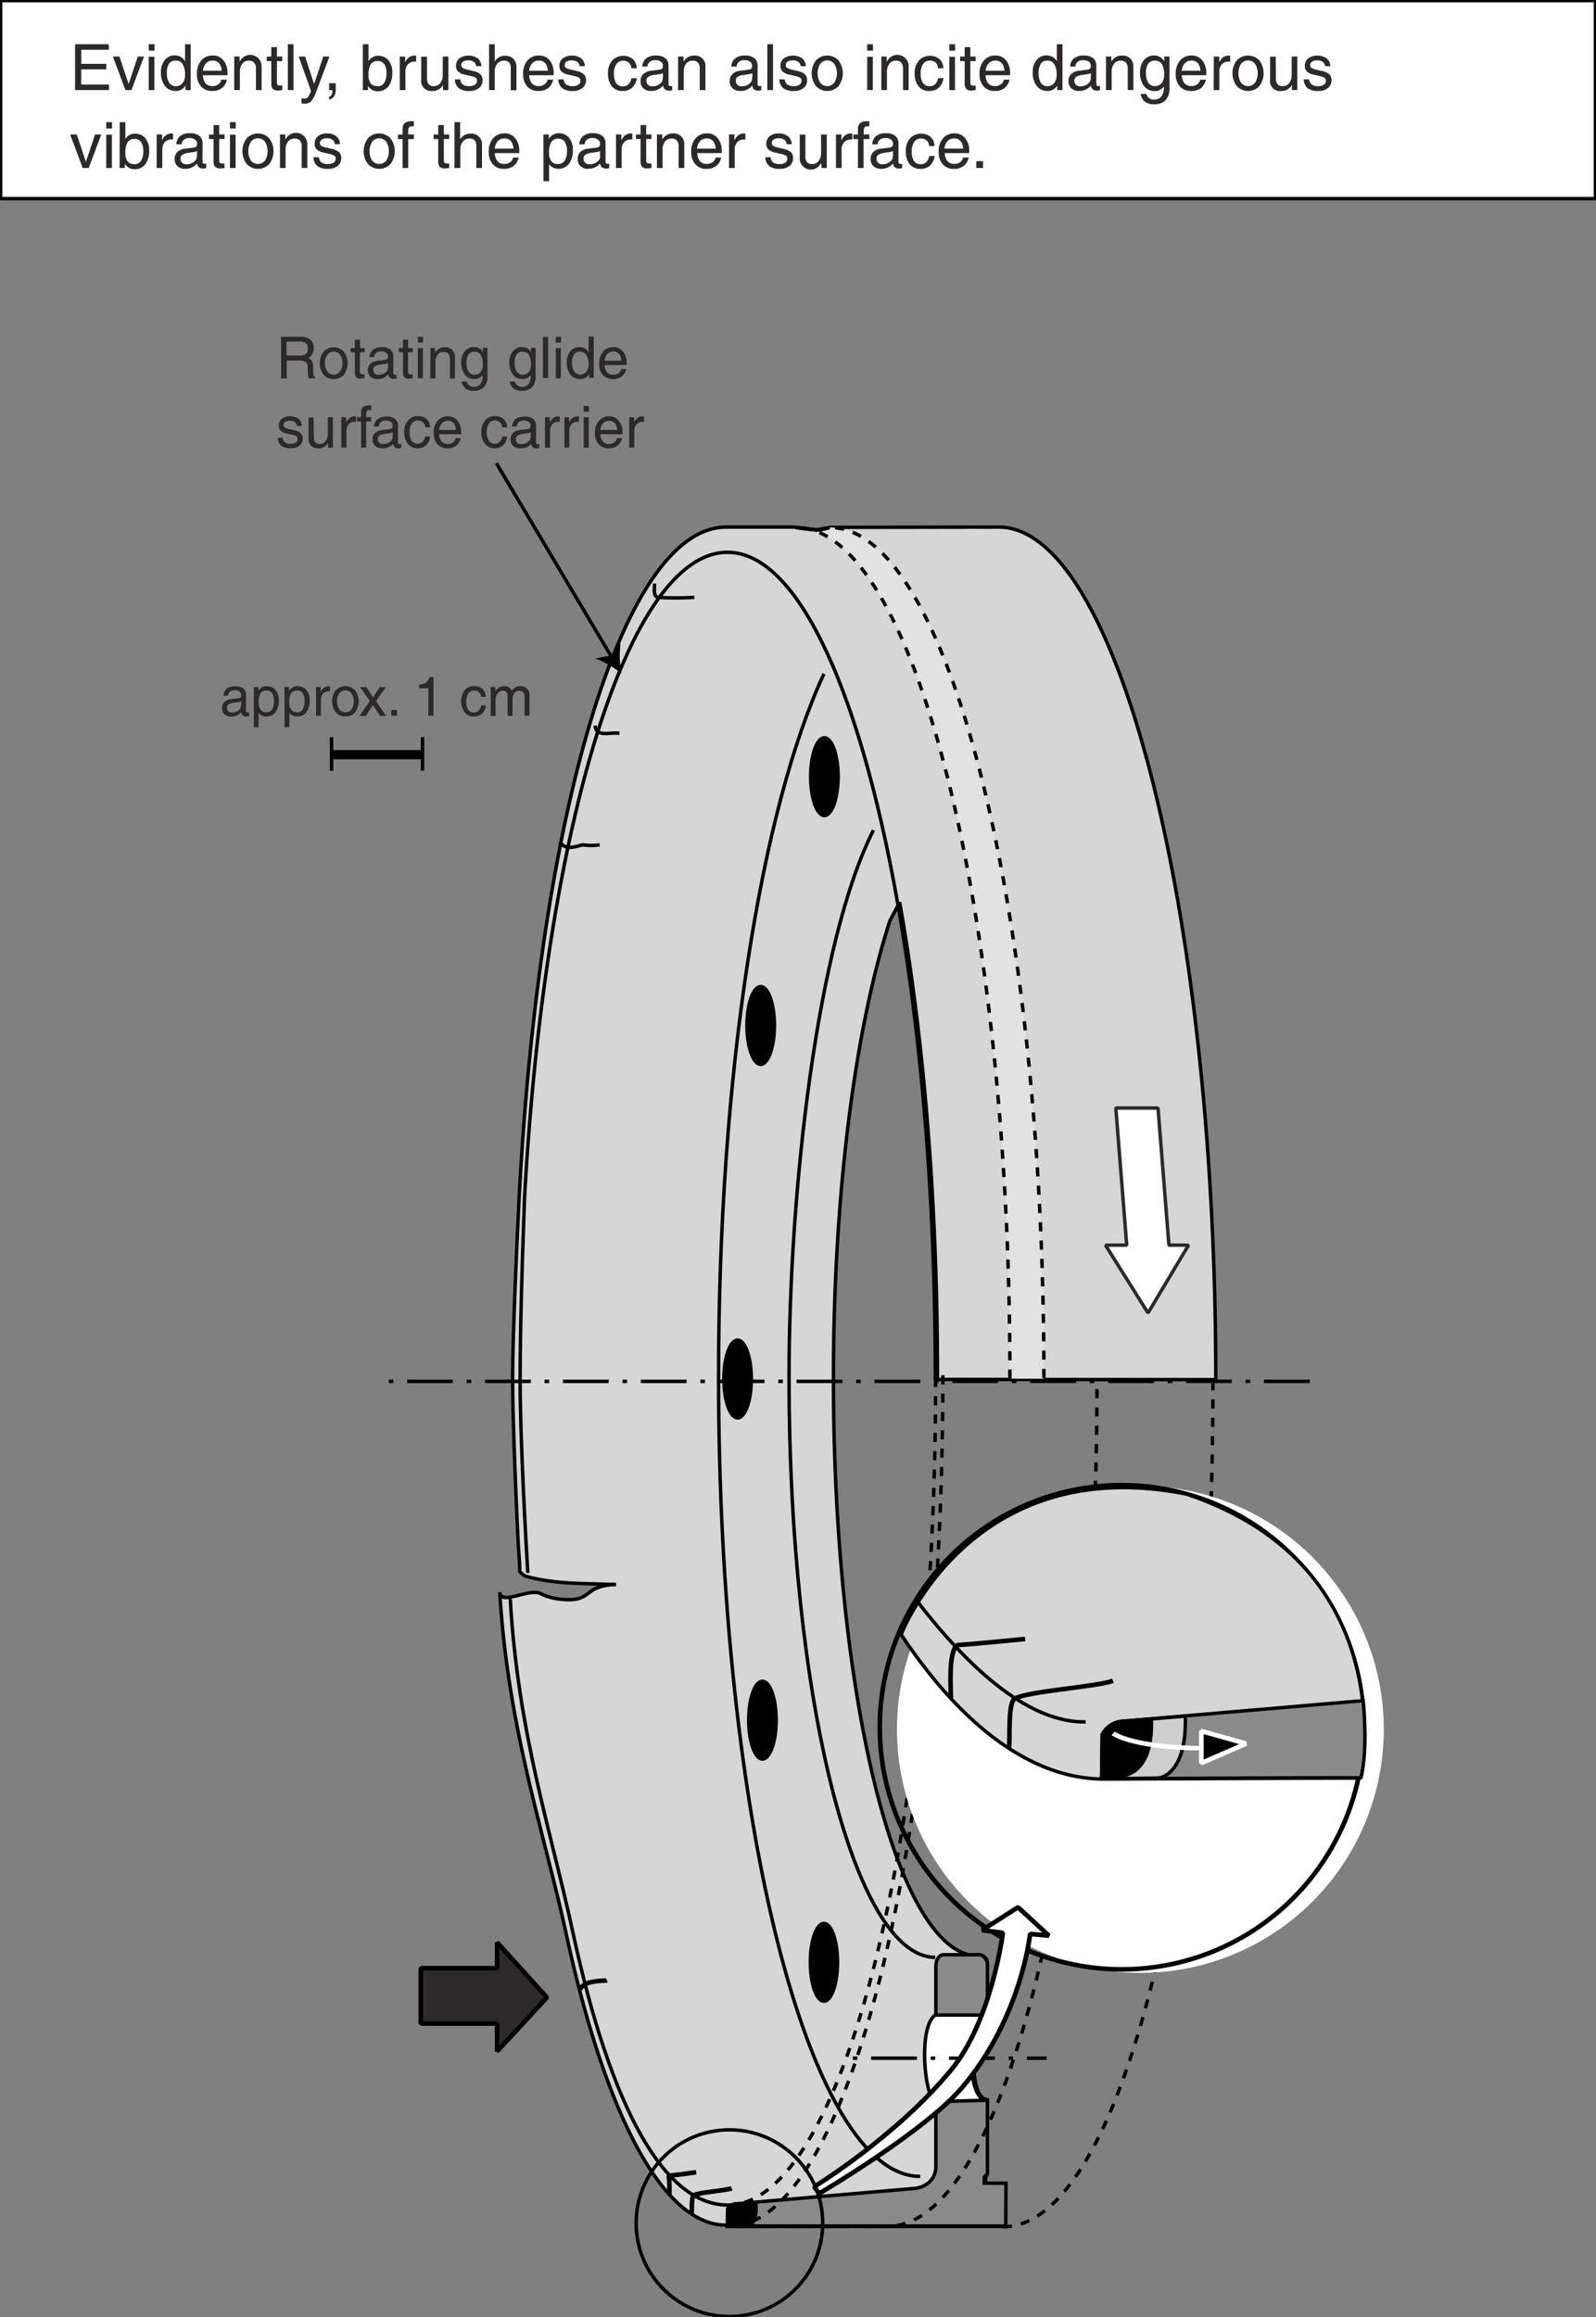 <svg id="Ebene_2" data-name="Ebene 2" xmlns="http://www.w3.org/2000/svg" width="348.32" height="505.5" viewBox="0 0 348.32 505.5">
  <rect x="0" y="0" width="348.32" height="505.5" fill="#808080" stroke="none"/>
  <defs>
    <style>
      .cls-1 {
        fill: #d6d6d6;
      }

      .cls-1, .cls-10, .cls-11, .cls-14, .cls-16, .cls-17, .cls-18, .cls-19, .cls-2, .cls-22, .cls-3, .cls-4, .cls-5, .cls-6, .cls-7, .cls-8, .cls-9 {
        stroke: #000;
      }

      .cls-1, .cls-10, .cls-11, .cls-12, .cls-14, .cls-19, .cls-2, .cls-20, .cls-21, .cls-22, .cls-3, .cls-6, .cls-7, .cls-8, .cls-9 {
        stroke-miterlimit: 1;
      }

      .cls-1, .cls-10, .cls-11, .cls-12, .cls-17, .cls-18, .cls-2, .cls-3, .cls-4, .cls-5, .cls-6, .cls-7, .cls-8 {
        stroke-width: 0.75px;
      }

      .cls-14, .cls-16, .cls-2, .cls-20, .cls-22, .cls-3, .cls-7 {
        fill: none;
      }

      .cls-3 {
        stroke-dasharray: 1 3 10 3;
      }

      .cls-4 {
        fill: #8a8a8a;
      }

      .cls-10, .cls-12, .cls-15, .cls-19, .cls-5 {
        fill: #fff;
      }

      .cls-7, .cls-8 {
        stroke-dasharray: 2;
      }

      .cls-8 {
        fill: #e2e2e2;
      }

      .cls-11, .cls-13, .cls-9 {
        fill: #2c2a28;
      }

      .cls-14, .cls-9 {
        stroke-width: 1.0px;
      }

      .cls-12 {
        stroke: #2c2a28;
      }

      .cls-17 {
        fill: #cecece;
      }

      .cls-19, .cls-20, .cls-21 {
        stroke-width: 1.01px;
        fill-rule: evenodd;
      }

      .cls-20, .cls-21 {
        stroke: #fff;
      }

      .cls-22 {
        stroke-width: 2px;
      }
    </style>
  </defs>
  <title>brush-seal-inciting-vibrations</title>
  <path class="cls-1" d="M232.25,391.23c0-2.05-.24-4.11-.34-6.19,0,0-1.22-24.54-1.22-36s1.46-40.18,1.46-40.18c4.5-83.66,22.71-145.52,45.16-145.52h14.85l5.12.62,3-.56,36.51-.06c25.81,0,47.36,83.71,47.36,186l-60.74-.05v-.71c0-38.49-3.05-74.15-8.25-103.39l-2.12,4c-7.51,23.14-12.34,59.28-12.34,99.88,0,69.84,14,126,31.59,126l.62-.05a1.43,1.43,0,0,1,1.34,1.34V488c-3.78,1.1-4.15,18.12-.05,18.57v16.2l-.28.67v1.35h4.25l0,9.28H279.72l-2.41-.27c-14,0-26.48-24.6-34.92-63.5-4.84-22.29-12.75-44.87-14.51-74.62.17,3,6-.75,8.75.25a12.35,12.35,0,0,0,4,1.25c8,1,4.87-2.9,12.62-3.15-6.5-.25-13,0-19.5-1.75C233.25,392.25,232.25,391.25,232.25,391.23Z" transform="translate(-118.81 -48.35)"/>
  <path class="cls-2" d="M277.63,529.41c-13.83,0-25.51-21.06-33.82-59.62-4.71-21.83-12-43.55-13.64-72.62" transform="translate(-118.81 -48.35)"/>
  <path class="cls-2" d="M234,391.5c-.31-5.16-1.68-28.73-1.68-42.33,0-15.34,1-40.12,1-40.12,4.52-80.45,22.6-140.21,44.25-140.21,25.06,0,45.37,80.49,45.37,179.77v.71" transform="translate(-118.81 -48.35)"/>
  <path class="cls-2" d="M298.63,195.35c-13.72,29.54-23,87.15-23,153.38,0,96.33,19.71,174.43,44,174.43" transform="translate(-118.81 -48.35)"/>
  <path class="cls-2" d="M322.92,475.37c-17.63,0-31.91-56.62-31.91-126.46,0-40.61,6.12-95.14,18.42-119.44" transform="translate(-118.81 -48.35)"/>
  <line class="cls-3" x1="84.85" y1="301.36" x2="287.35" y2="301.36"/>
  <path class="cls-4" d="M323.06,477.19v11c-3.68,2.7-2.33,17.7,0,18.9v14.18c-.3,4.12-4.5,4.5-4.5,4.5l-39.15,3.37a2.08,2.08,0,0,0-1.8,1.13l-.05,3.72h60.75l.05-9.35h-4.73v-1.35l.68-.67v-16.2c-4.5-.45-4.13-17.48,0-18.23v-11.7s-.61-1.65-1.69-1.69h-8C323.13,475,323.06,477.19,323.06,477.19Z" transform="translate(-118.81 -48.35)"/>
  <path class="cls-5" d="M334,506.54c-4.5-.45-4-17.83.12-18.58H322.88c-3.68,2.7-2.33,17.7,0,18.9Z" transform="translate(-118.81 -48.35)"/>
  <line class="cls-3" x1="186.12" y1="449.02" x2="228.42" y2="449.02"/>
  <path class="cls-6" d="M284.83,280.56c1.64,0,3-3.8,3-8.49s-1.33-8.48-3-8.48-3,3.8-3,8.48S283.19,280.56,284.83,280.56Z" transform="translate(-118.81 -48.35)"/>
  <path class="cls-6" d="M298.73,226.28c1.64,0,3-3.8,3-8.49s-1.33-8.48-3-8.48-3,3.8-3,8.48S297.09,226.28,298.73,226.28Z" transform="translate(-118.81 -48.35)"/>
  <path class="cls-6" d="M279.79,357.69c1.64,0,3-3.79,3-8.48s-1.33-8.49-3-8.49-3,3.8-3,8.49S278.15,357.69,279.79,357.69Z" transform="translate(-118.81 -48.35)"/>
  <path class="cls-6" d="M285.21,432.11c1.64,0,3-3.8,3-8.48s-1.33-8.49-3-8.49-3,3.8-3,8.49S283.57,432.11,285.21,432.11Z" transform="translate(-118.81 -48.35)"/>
  <ellipse class="cls-6" cx="179.82" cy="428.1" rx="2.97" ry="8.49"/>
  <path class="cls-7" d="M323,348.94v.7c0,99.28-20.31,179.77-45.37,179.77" transform="translate(-118.81 -48.35)"/>
  <path class="cls-7" d="M324.58,348.38v.49c0,102.3-20.93,185.23-46.74,185.23l34.56,0c25.81,0,45.82-82.12,45.82-184.42v-.49" transform="translate(-118.81 -48.35)"/>
  <path class="cls-7" d="M337.67,534.17c25.81,0,45.86-81.25,45.86-183.55v-.49" transform="translate(-118.81 -48.35)"/>
  <path class="cls-8" d="M339.22,349.13v-.48c0-102.3-20.92-185.23-46.74-185.23l4.41.56,3-.56c25.81,0,46.74,82.93,46.74,185.23v.48" transform="translate(-118.81 -48.35)"/>
  <path class="cls-2" d="M292.48,163.42s3.79.56,4.8.56a10,10,0,0,0,2.59-.56" transform="translate(-118.81 -48.35)"/>
  <path class="cls-2" d="M292.48,163.42s4,.56,4.8.56" transform="translate(-118.81 -48.35)"/>
  <circle class="cls-2" cx="278" cy="533.36" r="20.36" transform="translate(-146.34 -33.07) rotate(-3)"/>
  <path class="cls-9" d="M238.18,484.12l-10.88-12v5.62H210.65v12.07H227.3v6.07Z" transform="translate(-118.81 -48.35)"/>
  <rect class="cls-10" x="0.13" y="0.13" width="348.07" height="43.2"/>
  <g>
    <line class="cls-11" x1="133.55" y1="143.46" x2="108.33" y2="101.06"/>
    <path d="M254.44,195.31a20.53,20.53,0,0,0-5.7-3.31l3.35-.65,2.16-2.64A20.67,20.67,0,0,0,254.44,195.31Z" transform="translate(-118.81 -48.35)"/>
  </g>
  <path class="cls-12" d="M369.36,334.79,378.2,320h-4.28l-2.38-29.92h-9.21L364.71,320h-4.63Z" transform="translate(-118.81 -48.35)"/>
  <g>
    <g>
      <path class="cls-13" d="M180.14,121.83h4.21a3.38,3.38,0,0,1,2.19.62,2.26,2.26,0,0,1,.75,1.83,2.33,2.33,0,0,1-.78,1.86,2.74,2.74,0,0,1-.43.3l.21.1a1.73,1.73,0,0,1,.85,1.59l.05,1.65a1.31,1.31,0,0,0,.11.58.77.77,0,0,0,.35.31v.2h-1.5a2.18,2.18,0,0,1-.1-.58c0-.31-.06-.66-.07-1l0-.72a1.7,1.7,0,0,0-.41-1.2,1.85,1.85,0,0,0-1.27-.36h-2.91v3.9h-1.22Zm1.22,4.08h3a1.74,1.74,0,0,0,1.24-.37,1.53,1.53,0,0,0,.4-1.18,1.42,1.42,0,0,0-.42-1.14,2,2,0,0,0-1.31-.36h-2.94Z" transform="translate(-118.81 -48.35)"/>
      <path class="cls-13" d="M189.42,130.09a4.2,4.2,0,0,1,0-5,3,3,0,0,1,4.43,0,4.16,4.16,0,0,1,0,5,3,3,0,0,1-4.43,0Zm3.6-.68a2.92,2.92,0,0,0,.52-1.84,3,3,0,0,0-.52-1.84,1.75,1.75,0,0,0-2.77,0,3,3,0,0,0-.52,1.84,2.92,2.92,0,0,0,.52,1.84,1.74,1.74,0,0,0,2.77,0Z" transform="translate(-118.81 -48.35)"/>
      <path class="cls-13" d="M198.38,130.87a7.54,7.54,0,0,1-.83.08,1.33,1.33,0,0,1-1-.32,1.59,1.59,0,0,1-.3-1.1v-4.34h-.91v-.9h.91v-1.85h1.11v1.85h1v.9h-1v4.34a.41.41,0,0,0,.17.35.77.77,0,0,0,.47.13h.4Z" transform="translate(-118.81 -48.35)"/>
      <path class="cls-13" d="M201.19,131.05a2.17,2.17,0,0,1-1.53-.52,1.77,1.77,0,0,1-.56-1.39,1.87,1.87,0,0,1,.53-1.41,2.55,2.55,0,0,1,1.55-.65l1.51-.19.35-.07a.54.54,0,0,0,.33-.22.7.7,0,0,0,.12-.42v-.05a1,1,0,0,0-.4-.83A1.83,1.83,0,0,0,202,125a1.63,1.63,0,0,0-1.07.32,1.42,1.42,0,0,0-.47.94h-1a2.17,2.17,0,0,1,.77-1.62,3,3,0,0,1,1.95-.55,2.85,2.85,0,0,1,1.83.52,1.86,1.86,0,0,1,.63,1.52v3.62a.33.33,0,0,0,.1.26.37.37,0,0,0,.27.11l.15,0,.2,0v.8a1.69,1.69,0,0,1-.34.09,1.24,1.24,0,0,1-.3,0,1.11,1.11,0,0,1-.91-.34,1.5,1.5,0,0,1-.26-.65,4,4,0,0,1-.29.3A3,3,0,0,1,201.19,131.05Zm2.3-2.79v-.71a2.15,2.15,0,0,1-.68.2l-1,.15a2.77,2.77,0,0,0-1.17.37.85.85,0,0,0-.37.71,1.13,1.13,0,0,0,.3.85,1.17,1.17,0,0,0,.86.3,2.32,2.32,0,0,0,1.48-.47,1.6,1.6,0,0,0,.54-.75,1.08,1.08,0,0,0,0-.25C203.48,128.54,203.49,128.41,203.49,128.26Z" transform="translate(-118.81 -48.35)"/>
      <path class="cls-13" d="M208.88,130.87a7.21,7.21,0,0,1-.82.08,1.31,1.31,0,0,1-1-.32,1.59,1.59,0,0,1-.3-1.1v-4.34h-.91v-.9h.91v-1.85h1.1v1.85h1v.9h-1v4.34a.4.4,0,0,0,.18.35.75.75,0,0,0,.47.13h.39Z" transform="translate(-118.81 -48.35)"/>
      <path class="cls-13" d="M210,121.83h1.13v1.25H210Zm0,2.46h1.11v6.58H210Z" transform="translate(-118.81 -48.35)"/>
      <path class="cls-13" d="M212.77,124.29h1v1l.24-.32a2.27,2.27,0,0,1,1.81-.85,2.06,2.06,0,0,1,2.27,2.27v4.51H217v-4.13a1.83,1.83,0,0,0-.34-1.25,1.34,1.34,0,0,0-1.08-.39,1.51,1.51,0,0,0-1.27.61,2.62,2.62,0,0,0-.47,1.64v3.52h-1.1Z" transform="translate(-118.81 -48.35)"/>
      <path class="cls-13" d="M222.19,132.74a1.78,1.78,0,0,0,1.45-.6,2.7,2.7,0,0,0,.5-1.75v-.22h0a2.17,2.17,0,0,1-1.78.87,2.54,2.54,0,0,1-2.11-1,4.17,4.17,0,0,1-.78-2.66,3.62,3.62,0,0,1,.77-2.4,2.52,2.52,0,0,1,2-.91,2.15,2.15,0,0,1,1.88,1l.08.12v-.95h1v6.1a3.48,3.48,0,0,1-.75,2.46,3,3,0,0,1-2.29.8,2.8,2.8,0,0,1-1.77-.51,2.22,2.22,0,0,1-.8-1.51h1.13a1.32,1.32,0,0,0,.47.82A1.54,1.54,0,0,0,222.19,132.74Zm.21-7.64a1.58,1.58,0,0,0-1.36.59,3.31,3.31,0,0,0-.42,1.88,3.21,3.21,0,0,0,.46,1.87,1.53,1.53,0,0,0,1.32.65,1.6,1.6,0,0,0,1.3-.6,2.45,2.45,0,0,0,.49-1.6,4,4,0,0,0-.44-2.09A1.49,1.49,0,0,0,222.4,125.1Z" transform="translate(-118.81 -48.35)"/>
      <path class="cls-13" d="M232.69,132.74a1.8,1.8,0,0,0,1.46-.6,2.7,2.7,0,0,0,.49-1.75v-.22h0a2.17,2.17,0,0,1-1.79.87,2.53,2.53,0,0,1-2.1-1,4.17,4.17,0,0,1-.78-2.66,3.57,3.57,0,0,1,.77-2.4,2.52,2.52,0,0,1,2-.91,2.15,2.15,0,0,1,1.88,1l.08.12v-.95h1v6.1a3.48,3.48,0,0,1-.75,2.46,3,3,0,0,1-2.29.8,2.85,2.85,0,0,1-1.78-.51,2.21,2.21,0,0,1-.79-1.51h1.13a1.28,1.28,0,0,0,.47.82A1.53,1.53,0,0,0,232.69,132.74Zm.22-7.64a1.58,1.58,0,0,0-1.36.59,3.3,3.3,0,0,0-.43,1.88,3.21,3.21,0,0,0,.47,1.87,1.53,1.53,0,0,0,1.32.65,1.6,1.6,0,0,0,1.3-.6,2.5,2.5,0,0,0,.49-1.6,3.89,3.89,0,0,0-.45-2.09A1.46,1.46,0,0,0,232.91,125.1Z" transform="translate(-118.81 -48.35)"/>
      <path class="cls-13" d="M237.31,121.83h1.11v9h-1.11Z" transform="translate(-118.81 -48.35)"/>
      <path class="cls-13" d="M240.11,121.83h1.14v1.25h-1.14Zm0,2.46h1.1v6.58h-1.1Z" transform="translate(-118.81 -48.35)"/>
      <path class="cls-13" d="M245.4,131.05a2.55,2.55,0,0,1-2.11-1,4.17,4.17,0,0,1-.78-2.66,3.62,3.62,0,0,1,.76-2.4,2.45,2.45,0,0,1,2-.91,2.2,2.2,0,0,1,1.92,1l.09.12v-3.41h1.11v9h-1V130l-.14.21A2.17,2.17,0,0,1,245.4,131.05Zm.06-6a1.58,1.58,0,0,0-1.36.59,3.26,3.26,0,0,0-.43,1.89,3.19,3.19,0,0,0,.46,1.87,1.52,1.52,0,0,0,1.33.66,1.6,1.6,0,0,0,1.3-.6,2.47,2.47,0,0,0,.49-1.61,3.94,3.94,0,0,0-.46-2.07A1.49,1.49,0,0,0,245.46,125.09Z" transform="translate(-118.81 -48.35)"/>
      <path class="cls-13" d="M252.58,131.05a2.85,2.85,0,0,1-2.2-.88,3.56,3.56,0,0,1-.8-2.45,3.91,3.91,0,0,1,.85-2.65,2.85,2.85,0,0,1,2.27-1,2.59,2.59,0,0,1,2.09,1,3.82,3.82,0,0,1,.79,2.52v.4h-4.81a2.75,2.75,0,0,0,.45,1.5,1.71,1.71,0,0,0,1.47.63,1.78,1.78,0,0,0,1.11-.36,1.44,1.44,0,0,0,.58-.91h1.09a2.76,2.76,0,0,1-1,1.65A3,3,0,0,1,252.58,131.05Zm1.85-4a2.5,2.5,0,0,0-.46-1.43,1.58,1.58,0,0,0-1.32-.57,1.68,1.68,0,0,0-1.39.66,2.45,2.45,0,0,0-.5,1.34Z" transform="translate(-118.81 -48.35)"/>
    </g>
    <g>
      <path class="cls-13" d="M183.62,141.29a1.15,1.15,0,0,0-.44-.85,1.76,1.76,0,0,0-1.07-.3,1.9,1.9,0,0,0-1.05.24.78.78,0,0,0-.36.7.6.6,0,0,0,.25.53,3.23,3.23,0,0,0,1,.36l1.15.27a2.87,2.87,0,0,1,1.37.64,1.56,1.56,0,0,1,.41,1.14,1.9,1.9,0,0,1-.71,1.55,2.93,2.93,0,0,1-1.9.58,3.22,3.22,0,0,1-2.07-.56,2.26,2.26,0,0,1-.76-1.73h1.06a1.43,1.43,0,0,0,.5,1,2.1,2.1,0,0,0,1.27.31,1.89,1.89,0,0,0,1.13-.28,1,1,0,0,0,.38-.83.59.59,0,0,0-.25-.52,3.21,3.21,0,0,0-1-.36l-1.15-.27a2.62,2.62,0,0,1-1.32-.62,1.5,1.5,0,0,1-.4-1.1,1.83,1.83,0,0,1,.67-1.48,3.25,3.25,0,0,1,3.62,0,2,2,0,0,1,.72,1.54Z" transform="translate(-118.81 -48.35)"/>
      <path class="cls-13" d="M187.3,143.63a1.79,1.79,0,0,0,.32,1.2,1.32,1.32,0,0,0,1,.36,1.48,1.48,0,0,0,1.26-.62,2.71,2.71,0,0,0,.47-1.67v-3.52h1.11V146h-1.05v-1a3,3,0,0,1-.25.34,2.47,2.47,0,0,1-3.45.28,2.28,2.28,0,0,1-.56-1.67v-4.53h1.11Z" transform="translate(-118.81 -48.35)"/>
      <path class="cls-13" d="M193.31,139.38h1.05v1.13a3.62,3.62,0,0,1,.31-.48,1.85,1.85,0,0,1,1.54-.84,1.12,1.12,0,0,1,.31.05v1.13h-.22a1.79,1.79,0,0,0-1.39.54,2.18,2.18,0,0,0-.49,1.53V146h-1.11Z" transform="translate(-118.81 -48.35)"/>
      <path class="cls-13" d="M198.73,140.3V146h-1.1V140.3h-.92v-.92h.92v-1.12a1.37,1.37,0,0,1,.43-1.1,2,2,0,0,1,1.29-.37l.48,0v1l-.43,0a.58.58,0,0,0-.49.21.84.84,0,0,0-.18.58v.8h1.1v.92Z" transform="translate(-118.81 -48.35)"/>
    </g>
    <g>
      <path class="cls-13" d="M202.21,146.15a2.21,2.21,0,0,1-1.53-.52,1.8,1.8,0,0,1-.57-1.4,1.88,1.88,0,0,1,.54-1.41,2.61,2.61,0,0,1,1.55-.65l1.51-.19a2,2,0,0,0,.35-.06.59.59,0,0,0,.33-.22.7.7,0,0,0,.12-.42v-.06a1,1,0,0,0-.4-.82,1.84,1.84,0,0,0-1.12-.3,1.61,1.61,0,0,0-1.06.31,1.44,1.44,0,0,0-.47,1h-1a2.18,2.18,0,0,1,.76-1.63,3.11,3.11,0,0,1,2-.54,2.79,2.79,0,0,1,1.83.52,1.83,1.83,0,0,1,.62,1.51v3.62a.37.37,0,0,0,.11.27.35.35,0,0,0,.27.1h.14l.21,0v.8l-.34.1a2.08,2.08,0,0,1-.3,0,1.11,1.11,0,0,1-.91-.35,1.45,1.45,0,0,1-.26-.64,2.65,2.65,0,0,1-.29.29A2.91,2.91,0,0,1,202.21,146.15Zm2.3-2.79v-.72a2.52,2.52,0,0,1-.69.21l-1,.15a2.63,2.63,0,0,0-1.17.37.81.81,0,0,0-.37.71,1.14,1.14,0,0,0,.3.85,1.17,1.17,0,0,0,.86.3,2.28,2.28,0,0,0,1.47-.48,1.56,1.56,0,0,0,.55-.75,1,1,0,0,0,0-.25C204.5,143.63,204.51,143.5,204.51,143.36Z" transform="translate(-118.81 -48.35)"/>
      <path class="cls-13" d="M212.68,143.6a3.05,3.05,0,0,1-.88,1.89,2.65,2.65,0,0,1-1.88.66,2.59,2.59,0,0,1-2.1-1,3.83,3.83,0,0,1-.78-2.53,3.78,3.78,0,0,1,.81-2.54,2.73,2.73,0,0,1,2.18-.94,2.65,2.65,0,0,1,1.89.65,2.47,2.47,0,0,1,.76,1.78h-1.07a1.51,1.51,0,0,0-1.62-1.48,1.52,1.52,0,0,0-1.31.67,3.16,3.16,0,0,0-.48,1.86,3.34,3.34,0,0,0,.44,1.89,1.67,1.67,0,0,0,2.4.22,2.09,2.09,0,0,0,.57-1.18Z" transform="translate(-118.81 -48.35)"/>
      <path class="cls-13" d="M216.47,146.15a2.82,2.82,0,0,1-2.2-.89,3.54,3.54,0,0,1-.8-2.45,3.86,3.86,0,0,1,.85-2.64,2.82,2.82,0,0,1,2.27-1,2.59,2.59,0,0,1,2.09,1,3.82,3.82,0,0,1,.79,2.52v.39h-4.81a2.72,2.72,0,0,0,.45,1.5,1.71,1.71,0,0,0,1.47.63,1.78,1.78,0,0,0,1.11-.36,1.41,1.41,0,0,0,.58-.91h1.09a2.76,2.76,0,0,1-1,1.66A3,3,0,0,1,216.47,146.15Zm1.85-4a2.53,2.53,0,0,0-.46-1.43,1.6,1.6,0,0,0-1.32-.56,1.68,1.68,0,0,0-1.39.65,2.48,2.48,0,0,0-.5,1.34Z" transform="translate(-118.81 -48.35)"/>
      <path class="cls-13" d="M229.49,143.6a3.05,3.05,0,0,1-.88,1.89,2.67,2.67,0,0,1-1.89.66,2.58,2.58,0,0,1-2.09-1,3.83,3.83,0,0,1-.78-2.53,3.78,3.78,0,0,1,.81-2.54,2.7,2.7,0,0,1,2.17-.94,2.66,2.66,0,0,1,1.9.65,2.47,2.47,0,0,1,.76,1.78h-1.07a1.51,1.51,0,0,0-1.62-1.48,1.55,1.55,0,0,0-1.32.67,4.09,4.09,0,0,0,0,3.75,1.51,1.51,0,0,0,1.32.63,1.53,1.53,0,0,0,1.08-.41,2.15,2.15,0,0,0,.57-1.18Z" transform="translate(-118.81 -48.35)"/>
      <path class="cls-13" d="M232.33,146.15a2.18,2.18,0,0,1-1.53-.52,1.8,1.8,0,0,1-.57-1.4,1.91,1.91,0,0,1,.53-1.41,2.64,2.64,0,0,1,1.56-.65l1.5-.19a1.82,1.82,0,0,0,.35-.06.58.58,0,0,0,.34-.22.77.77,0,0,0,.11-.42v-.06a1,1,0,0,0-.4-.82,1.81,1.81,0,0,0-1.11-.3,1.64,1.64,0,0,0-1.07.31,1.43,1.43,0,0,0-.46,1h-1a2.15,2.15,0,0,1,.76-1.63,3.08,3.08,0,0,1,2-.54,2.79,2.79,0,0,1,1.83.52,1.84,1.84,0,0,1,.63,1.51v3.62a.34.34,0,0,0,.37.37h.15l.21,0v.8l-.34.1a2.08,2.08,0,0,1-.3,0,1.1,1.1,0,0,1-.91-.35,1.35,1.35,0,0,1-.27-.64,2.54,2.54,0,0,1-.28.29A2.93,2.93,0,0,1,232.33,146.15Zm2.29-2.79v-.72a2.35,2.35,0,0,1-.68.21l-1,.15a2.54,2.54,0,0,0-1.16.37.81.81,0,0,0-.37.71,1,1,0,0,0,1.15,1.15,2.29,2.29,0,0,0,1.48-.48,1.63,1.63,0,0,0,.55-.75,1.11,1.11,0,0,0,0-.25A2.42,2.42,0,0,0,234.62,143.36Z" transform="translate(-118.81 -48.35)"/>
      <path class="cls-13" d="M237.75,139.38h1.06v1.13a2.8,2.8,0,0,1,.3-.48,1.87,1.87,0,0,1,1.54-.84,1.25,1.25,0,0,1,.32.05v1.13h-.23a1.79,1.79,0,0,0-1.39.54,2.18,2.18,0,0,0-.49,1.53V146h-1.11Z" transform="translate(-118.81 -48.35)"/>
      <path class="cls-13" d="M242,139.38H243v1.13a5,5,0,0,1,.3-.48,1.88,1.88,0,0,1,1.55-.84,1.18,1.18,0,0,1,.31.05v1.13h-.23a1.75,1.75,0,0,0-1.38.54,2.18,2.18,0,0,0-.49,1.53V146H242Z" transform="translate(-118.81 -48.35)"/>
    </g>
    <g>
      <path class="cls-13" d="M246.2,136.92h1.13v1.26H246.2Zm0,2.46h1.11V146h-1.11Z" transform="translate(-118.81 -48.35)"/>
      <path class="cls-13" d="M251.66,146.15a2.83,2.83,0,0,1-2.2-.89,3.54,3.54,0,0,1-.8-2.45,3.86,3.86,0,0,1,.85-2.64,2.82,2.82,0,0,1,2.27-1,2.59,2.59,0,0,1,2.09,1,3.82,3.82,0,0,1,.79,2.52v.39h-4.81a2.72,2.72,0,0,0,.45,1.5,1.71,1.71,0,0,0,1.47.63,1.76,1.76,0,0,0,1.11-.36,1.41,1.41,0,0,0,.58-.91h1.09a2.76,2.76,0,0,1-1,1.66A3,3,0,0,1,251.66,146.15Zm1.85-4a2.53,2.53,0,0,0-.46-1.43,1.6,1.6,0,0,0-1.32-.56,1.68,1.68,0,0,0-1.39.65,2.48,2.48,0,0,0-.5,1.34Z" transform="translate(-118.81 -48.35)"/>
      <path class="cls-13" d="M256.14,139.38h1.05v1.13a2.8,2.8,0,0,1,.3-.48,1.87,1.87,0,0,1,1.55-.84,1.18,1.18,0,0,1,.31.05v1.13h-.23a1.79,1.79,0,0,0-1.39.54,2.23,2.23,0,0,0-.48,1.53V146h-1.11Z" transform="translate(-118.81 -48.35)"/>
    </g>
  </g>
  <g>
    <g>
      <path class="cls-13" d="M135.2,68V58h7.35v1.2h-6v3.07H142v1.21h-5.47V66.8h6.07V68Z" transform="translate(-118.81 -48.35)"/>
      <path class="cls-13" d="M143.45,60.69h1.43l2,6h0l2-6h1.36L147.5,68h-1.32Z" transform="translate(-118.81 -48.35)"/>
      <path class="cls-13" d="M151.27,58h1.26v1.4h-1.26Zm0,2.74h1.23V68h-1.23Z" transform="translate(-118.81 -48.35)"/>
      <path class="cls-13" d="M157.15,68.2a2.84,2.84,0,0,1-2.34-1.1,4.64,4.64,0,0,1-.87-3,4,4,0,0,1,.84-2.66,2.7,2.7,0,0,1,2.2-1,2.47,2.47,0,0,1,2.13,1.14l.09.14V58h1.23V68h-1.14V67l-.15.23A2.4,2.4,0,0,1,157.15,68.2Zm.06-6.63a1.75,1.75,0,0,0-1.51.66,3.7,3.7,0,0,0-.47,2.1,3.59,3.59,0,0,0,.51,2.08,1.71,1.71,0,0,0,1.47.74,1.79,1.79,0,0,0,1.45-.68,2.76,2.76,0,0,0,.54-1.78,4.35,4.35,0,0,0-.51-2.31A1.66,1.66,0,0,0,157.21,61.57Z" transform="translate(-118.81 -48.35)"/>
      <path class="cls-13" d="M165.12,68.2a3.13,3.13,0,0,1-2.44-1,3.91,3.91,0,0,1-.89-2.72,4.35,4.35,0,0,1,.94-2.93,3.16,3.16,0,0,1,2.53-1.09,2.86,2.86,0,0,1,2.32,1.06,4.26,4.26,0,0,1,.88,2.81v.43H163.1a3.18,3.18,0,0,0,.5,1.67,1.9,1.9,0,0,0,1.64.7,2,2,0,0,0,1.23-.4,1.56,1.56,0,0,0,.64-1h1.22a3.15,3.15,0,0,1-1.09,1.84A3.38,3.38,0,0,1,165.12,68.2Zm2.06-4.42a2.72,2.72,0,0,0-.51-1.58,1.75,1.75,0,0,0-1.46-.63,1.88,1.88,0,0,0-1.55.72,2.81,2.81,0,0,0-.56,1.49Z" transform="translate(-118.81 -48.35)"/>
      <path class="cls-13" d="M169.93,60.69h1.17v1.08l.27-.37A2.49,2.49,0,0,1,175.9,63v5h-1.23V63.41a2.06,2.06,0,0,0-.38-1.39,1.49,1.49,0,0,0-1.2-.43,1.69,1.69,0,0,0-1.41.67,2.89,2.89,0,0,0-.52,1.82V68h-1.23Z" transform="translate(-118.81 -48.35)"/>
      <path class="cls-13" d="M180.4,68a6.06,6.06,0,0,1-.91.1,1.5,1.5,0,0,1-1.14-.36,1.76,1.76,0,0,1-.33-1.22V61.69h-1v-1h1V58.63h1.23v2.06h1.15v1h-1.15v4.82a.47.47,0,0,0,.19.39A.84.84,0,0,0,180,67h.44Z" transform="translate(-118.81 -48.35)"/>
      <path class="cls-13" d="M181.63,58h1.23V68h-1.23Z" transform="translate(-118.81 -48.35)"/>
      <path class="cls-13" d="M187.87,68.24a7.08,7.08,0,0,1-1.15,2.21,2,2,0,0,1-1.5.52,1.9,1.9,0,0,1-.6-.08V69.75a2,2,0,0,0,.7.11.87.87,0,0,0,.7-.34,5.09,5.09,0,0,0,.64-1.28l0-.12h0L184,60.69h1.41l1.95,6h0l2-6h1.35Z" transform="translate(-118.81 -48.35)"/>
    </g>
    <g>
      <path class="cls-13" d="M190.63,67.25v-.74h1.45v1.24a3,3,0,0,1-.33,1.59,1.68,1.68,0,0,1-1.12.72v-.64a.73.73,0,0,0,.59-.48,2.86,2.86,0,0,0,.16-.94h-.75Z" transform="translate(-118.81 -48.35)"/>
      <path class="cls-13" d="M198,58h1.24v3.69a2.38,2.38,0,0,1,2.08-1.17,2.8,2.8,0,0,1,2.27,1,4,4,0,0,1,.84,2.66,4.8,4.8,0,0,1-.84,3,2.82,2.82,0,0,1-2.34,1.08,2.35,2.35,0,0,1-2-1l-.12-.15V68H198Zm3.18,9.18a1.66,1.66,0,0,0,1.47-.73,3.75,3.75,0,0,0,.5-2.12,3.47,3.47,0,0,0-.48-2,1.7,1.7,0,0,0-1.48-.66,1.65,1.65,0,0,0-1.49.74,4.63,4.63,0,0,0-.46,2.36,2.85,2.85,0,0,0,.5,1.81A1.75,1.75,0,0,0,201.18,67.13Z" transform="translate(-118.81 -48.35)"/>
      <path class="cls-13" d="M206.06,60.69h1.17v1.25a3.52,3.52,0,0,1,.33-.54,2.09,2.09,0,0,1,1.72-.93,1.12,1.12,0,0,1,.35.06v1.26h-.26a2,2,0,0,0-1.54.6,2.44,2.44,0,0,0-.54,1.7V68h-1.23Z" transform="translate(-118.81 -48.35)"/>
    </g>
    <g>
      <path class="cls-13" d="M212,65.4a2,2,0,0,0,.36,1.33,1.46,1.46,0,0,0,1.15.41,1.66,1.66,0,0,0,1.41-.69,3,3,0,0,0,.52-1.86v-3.9h1.23V68h-1.17V66.89a3.18,3.18,0,0,1-.27.37,2.45,2.45,0,0,1-2,.94,2.2,2.2,0,0,1-2.49-2.49v-5H212Z" transform="translate(-118.81 -48.35)"/>
      <path class="cls-13" d="M222.74,62.8a1.29,1.29,0,0,0-.5-.94,1.93,1.93,0,0,0-1.19-.33,2.14,2.14,0,0,0-1.16.26.88.88,0,0,0-.4.78.67.67,0,0,0,.28.59,4,4,0,0,0,1.11.4l1.27.3a3.16,3.16,0,0,1,1.53.72,1.7,1.7,0,0,1,.45,1.26,2.1,2.1,0,0,1-.78,1.72,3.23,3.23,0,0,1-2.12.64,3.67,3.67,0,0,1-2.3-.61,2.52,2.52,0,0,1-.84-1.93h1.18a1.55,1.55,0,0,0,.55,1.13,2.36,2.36,0,0,0,1.41.35,2.11,2.11,0,0,0,1.26-.32,1.07,1.07,0,0,0,.43-.91.67.67,0,0,0-.28-.58,3.72,3.72,0,0,0-1.13-.4l-1.27-.3a3,3,0,0,1-1.47-.69,1.63,1.63,0,0,1-.44-1.23,2,2,0,0,1,.73-1.64,3.63,3.63,0,0,1,4,0,2.24,2.24,0,0,1,.8,1.71Z" transform="translate(-118.81 -48.35)"/>
      <path class="cls-13" d="M225.55,58h1.23v3.73l.21-.28a2.53,2.53,0,0,1,2-.93,2.56,2.56,0,0,1,1.87.65,2.52,2.52,0,0,1,.66,1.87v5h-1.24V63.3a2,2,0,0,0-.34-1.31,1.44,1.44,0,0,0-1.14-.4,1.81,1.81,0,0,0-1.48.67,2.84,2.84,0,0,0-.54,1.82V68h-1.23Z" transform="translate(-118.81 -48.35)"/>
      <path class="cls-13" d="M236.31,68.2a3.13,3.13,0,0,1-2.44-1,3.91,3.91,0,0,1-.89-2.72,4.35,4.35,0,0,1,.94-2.93,3.16,3.16,0,0,1,2.53-1.09,2.86,2.86,0,0,1,2.32,1.06,4.26,4.26,0,0,1,.88,2.81v.43h-5.35a3.18,3.18,0,0,0,.5,1.67,1.9,1.9,0,0,0,1.64.7,2,2,0,0,0,1.23-.4,1.56,1.56,0,0,0,.64-1h1.22a3.15,3.15,0,0,1-1.09,1.84A3.38,3.38,0,0,1,236.31,68.2Zm2.06-4.42a2.72,2.72,0,0,0-.51-1.58,1.75,1.75,0,0,0-1.46-.63,1.88,1.88,0,0,0-1.55.72,2.81,2.81,0,0,0-.56,1.49Z" transform="translate(-118.81 -48.35)"/>
      <path class="cls-13" d="M245.31,62.8a1.26,1.26,0,0,0-.5-.94,1.92,1.92,0,0,0-1.18-.33,2.2,2.2,0,0,0-1.17.26.88.88,0,0,0-.4.78.67.67,0,0,0,.28.59,3.92,3.92,0,0,0,1.12.4l1.27.3a3.12,3.12,0,0,1,1.52.72,1.7,1.7,0,0,1,.45,1.26,2.1,2.1,0,0,1-.78,1.72,3.22,3.22,0,0,1-2.11.64,3.71,3.71,0,0,1-2.31-.61,2.59,2.59,0,0,1-.84-1.93h1.18a1.59,1.59,0,0,0,.55,1.13,2.37,2.37,0,0,0,1.42.35,2.07,2.07,0,0,0,1.25-.32,1,1,0,0,0,.43-.91.65.65,0,0,0-.28-.58,3.61,3.61,0,0,0-1.13-.4l-1.27-.3a3,3,0,0,1-1.47-.69,1.67,1.67,0,0,1-.44-1.23,2,2,0,0,1,.74-1.64,3.62,3.62,0,0,1,4,0,2.24,2.24,0,0,1,.8,1.71Z" transform="translate(-118.81 -48.35)"/>
      <path class="cls-13" d="M257.78,65.37a3.35,3.35,0,0,1-1,2.1,2.93,2.93,0,0,1-2.09.73,2.84,2.84,0,0,1-2.32-1,4.24,4.24,0,0,1-.87-2.81,4.19,4.19,0,0,1,.9-2.82,3.36,3.36,0,0,1,4.52-.33,2.75,2.75,0,0,1,.84,2H256.6a1.81,1.81,0,0,0-.55-1.21,1.78,1.78,0,0,0-1.26-.43,1.7,1.7,0,0,0-1.46.75,3.51,3.51,0,0,0-.53,2.06,3.71,3.71,0,0,0,.49,2.09,1.84,1.84,0,0,0,2.67.25,2.42,2.42,0,0,0,.64-1.31Z" transform="translate(-118.81 -48.35)"/>
      <path class="cls-13" d="M260.94,68.2a2.41,2.41,0,0,1-1.71-.58,2,2,0,0,1-.62-1.55,2.06,2.06,0,0,1,.59-1.56,2.91,2.91,0,0,1,1.72-.73l1.68-.21a2.66,2.66,0,0,0,.39-.07.64.64,0,0,0,.37-.24.87.87,0,0,0,.13-.47v-.06a1.08,1.08,0,0,0-.45-.92,2,2,0,0,0-1.23-.33,1.83,1.83,0,0,0-1.19.35,1.56,1.56,0,0,0-.52,1.05H259a2.41,2.41,0,0,1,.85-1.81,3.42,3.42,0,0,1,2.17-.6,3.13,3.13,0,0,1,2,.57,2.09,2.09,0,0,1,.7,1.69v4a.4.4,0,0,0,.11.3.44.44,0,0,0,.3.11h.16l.23-.05V68a1.45,1.45,0,0,1-.37.11,1.55,1.55,0,0,1-.34,0,1.22,1.22,0,0,1-1-.38,1.6,1.6,0,0,1-.29-.72,2,2,0,0,1-.32.33A3.24,3.24,0,0,1,260.94,68.2Zm2.55-3.1v-.79a2.58,2.58,0,0,1-.76.22l-1.13.17a3,3,0,0,0-1.3.41.94.94,0,0,0-.41.79,1.26,1.26,0,0,0,.34.95,1.29,1.29,0,0,0,.95.33,2.6,2.6,0,0,0,1.64-.53,1.78,1.78,0,0,0,.61-.83,2.6,2.6,0,0,0,0-.28C263.48,65.41,263.49,65.26,263.49,65.1Z" transform="translate(-118.81 -48.35)"/>
      <path class="cls-13" d="M266.8,60.69H268v1.08l.28-.37a2.53,2.53,0,0,1,2-.93A2.27,2.27,0,0,1,272.76,63v5h-1.23V63.41a2.07,2.07,0,0,0-.37-1.39,1.51,1.51,0,0,0-1.21-.43,1.66,1.66,0,0,0-1.4.67,2.89,2.89,0,0,0-.52,1.82V68H266.8Z" transform="translate(-118.81 -48.35)"/>
      <path class="cls-13" d="M280.4,68.2a2.39,2.39,0,0,1-1.7-.58,2,2,0,0,1-.63-1.55,2.1,2.1,0,0,1,.59-1.56,2.91,2.91,0,0,1,1.73-.73l1.67-.21a2.26,2.26,0,0,0,.39-.07.64.64,0,0,0,.37-.24.79.79,0,0,0,.13-.47v-.06a1.08,1.08,0,0,0-.45-.92,2,2,0,0,0-1.23-.33,1.85,1.85,0,0,0-1.19.35,1.6,1.6,0,0,0-.52,1.05h-1.13a2.41,2.41,0,0,1,.85-1.81,3.42,3.42,0,0,1,2.17-.6,3.13,3.13,0,0,1,2,.57,2.06,2.06,0,0,1,.7,1.69v4a.44.44,0,0,0,.11.3.45.45,0,0,0,.31.11h.16l.23-.05V68a1.66,1.66,0,0,1-.38.11,1.48,1.48,0,0,1-.34,0,1.22,1.22,0,0,1-1-.38A1.72,1.72,0,0,1,283,67a2,2,0,0,1-.32.33A3.24,3.24,0,0,1,280.4,68.2ZM283,65.1v-.79a2.58,2.58,0,0,1-.76.22l-1.13.17a3.1,3.1,0,0,0-1.3.41.94.94,0,0,0-.41.79,1.26,1.26,0,0,0,.34.95,1.29,1.29,0,0,0,.95.33,2.58,2.58,0,0,0,1.64-.53,1.78,1.78,0,0,0,.61-.83,1.31,1.31,0,0,0,0-.28C282.94,65.41,283,65.26,283,65.1Z" transform="translate(-118.81 -48.35)"/>
      <path class="cls-13" d="M286.28,58h1.24V68h-1.24Z" transform="translate(-118.81 -48.35)"/>
      <path class="cls-13" d="M293.56,62.8a1.29,1.29,0,0,0-.5-.94,1.93,1.93,0,0,0-1.19-.33,2.17,2.17,0,0,0-1.16.26.88.88,0,0,0-.4.78.67.67,0,0,0,.28.59,4,4,0,0,0,1.11.4l1.27.3a3.16,3.16,0,0,1,1.53.72,1.7,1.7,0,0,1,.45,1.26,2.1,2.1,0,0,1-.78,1.72,3.23,3.23,0,0,1-2.12.64,3.67,3.67,0,0,1-2.3-.61,2.52,2.52,0,0,1-.84-1.93h1.18a1.55,1.55,0,0,0,.55,1.13,2.36,2.36,0,0,0,1.41.35,2.11,2.11,0,0,0,1.26-.32,1.07,1.07,0,0,0,.43-.91.67.67,0,0,0-.28-.58,3.72,3.72,0,0,0-1.13-.4l-1.27-.3a3,3,0,0,1-1.47-.69,1.63,1.63,0,0,1-.44-1.23,2,2,0,0,1,.73-1.64,3.63,3.63,0,0,1,4,0,2.24,2.24,0,0,1,.8,1.71Z" transform="translate(-118.81 -48.35)"/>
      <path class="cls-13" d="M296.89,67.13a4.64,4.64,0,0,1,0-5.6,3.4,3.4,0,0,1,4.93,0,4.68,4.68,0,0,1,0,5.6,3.37,3.37,0,0,1-4.93,0Zm4-.75a3.9,3.9,0,0,0,0-4.09,1.94,1.94,0,0,0-3.08,0,4,4,0,0,0,0,4.09,1.94,1.94,0,0,0,3.08,0Z" transform="translate(-118.81 -48.35)"/>
      <path class="cls-13" d="M308.07,58h1.26v1.4h-1.26Zm0,2.74h1.23V68h-1.23Z" transform="translate(-118.81 -48.35)"/>
      <path class="cls-13" d="M311.15,60.69h1.17v1.08l.28-.37A2.48,2.48,0,0,1,317.12,63v5h-1.23V63.41a2.07,2.07,0,0,0-.37-1.39,1.51,1.51,0,0,0-1.21-.43,1.69,1.69,0,0,0-1.41.67,3,3,0,0,0-.52,1.82V68h-1.23Z" transform="translate(-118.81 -48.35)"/>
      <path class="cls-13" d="M324.71,65.37a3.35,3.35,0,0,1-1,2.1,2.93,2.93,0,0,1-2.09.73,2.84,2.84,0,0,1-2.32-1,4.24,4.24,0,0,1-.87-2.81,4.19,4.19,0,0,1,.9-2.82,3.36,3.36,0,0,1,4.52-.33,2.75,2.75,0,0,1,.84,2h-1.18A1.81,1.81,0,0,0,323,62a1.77,1.77,0,0,0-1.26-.43,1.7,1.7,0,0,0-1.46.75,3.51,3.51,0,0,0-.53,2.06,3.71,3.71,0,0,0,.49,2.09,1.84,1.84,0,0,0,2.67.25,2.42,2.42,0,0,0,.64-1.31Z" transform="translate(-118.81 -48.35)"/>
      <path class="cls-13" d="M326,58h1.25v1.4H326Zm0,2.74h1.23V68H326Z" transform="translate(-118.81 -48.35)"/>
      <path class="cls-13" d="M331.74,68a6.16,6.16,0,0,1-.92.1,1.5,1.5,0,0,1-1.14-.36,1.76,1.76,0,0,1-.33-1.22V61.69h-1v-1h1V58.63h1.23v2.06h1.16v1h-1.16v4.82a.47.47,0,0,0,.2.39.82.82,0,0,0,.52.14h.44Z" transform="translate(-118.81 -48.35)"/>
      <path class="cls-13" d="M335.92,68.2a3.11,3.11,0,0,1-2.44-1,3.91,3.91,0,0,1-.89-2.72,4.3,4.3,0,0,1,.94-2.93,3.16,3.16,0,0,1,2.53-1.09,2.88,2.88,0,0,1,2.32,1.06,4.31,4.31,0,0,1,.88,2.81l0,.43H333.9a3.18,3.18,0,0,0,.5,1.67,1.89,1.89,0,0,0,1.64.7,2,2,0,0,0,1.23-.4,1.6,1.6,0,0,0,.64-1h1.22a3.16,3.16,0,0,1-1.1,1.84A3.35,3.35,0,0,1,335.92,68.2ZM338,63.78a2.65,2.65,0,0,0-.5-1.58,1.77,1.77,0,0,0-1.47-.63,1.9,1.9,0,0,0-1.55.72,2.81,2.81,0,0,0-.55,1.49Z" transform="translate(-118.81 -48.35)"/>
      <path class="cls-13" d="M347.4,68.2a2.82,2.82,0,0,1-2.33-1.1,4.64,4.64,0,0,1-.87-3,4,4,0,0,1,.84-2.66,2.69,2.69,0,0,1,2.19-1,2.48,2.48,0,0,1,2.14,1.14l.09.14V58h1.23V68h-1.14V67l-.16.23A2.39,2.39,0,0,1,347.4,68.2Zm.07-6.63a1.75,1.75,0,0,0-1.51.66,4.62,4.62,0,0,0,0,4.18,1.68,1.68,0,0,0,1.47.74,1.79,1.79,0,0,0,1.45-.68,2.76,2.76,0,0,0,.54-1.78,4.35,4.35,0,0,0-.51-2.31A1.66,1.66,0,0,0,347.47,61.57Z" transform="translate(-118.81 -48.35)"/>
      <path class="cls-13" d="M354.33,68.2a2.39,2.39,0,0,1-1.7-.58,2,2,0,0,1-.63-1.55,2.1,2.1,0,0,1,.59-1.56,2.91,2.91,0,0,1,1.73-.73l1.67-.21a2.26,2.26,0,0,0,.39-.07.64.64,0,0,0,.37-.24.79.79,0,0,0,.13-.47v-.06a1.1,1.1,0,0,0-.44-.92,2.05,2.05,0,0,0-1.24-.33,1.85,1.85,0,0,0-1.19.35,1.55,1.55,0,0,0-.51,1.05h-1.14a2.41,2.41,0,0,1,.85-1.81,3.42,3.42,0,0,1,2.17-.6,3.13,3.13,0,0,1,2,.57,2.06,2.06,0,0,1,.7,1.69v4a.44.44,0,0,0,.11.3.45.45,0,0,0,.31.11h.16l.23-.05V68a1.66,1.66,0,0,1-.38.11,1.47,1.47,0,0,1-.33,0,1.23,1.23,0,0,1-1-.38,1.72,1.72,0,0,1-.29-.72,2.42,2.42,0,0,1-.31.33A3.28,3.28,0,0,1,354.33,68.2Zm2.55-3.1v-.79a2.58,2.58,0,0,1-.76.22L355,64.7a3.1,3.1,0,0,0-1.3.41.94.94,0,0,0-.41.79,1.17,1.17,0,0,0,1.29,1.28,2.58,2.58,0,0,0,1.64-.53,1.78,1.78,0,0,0,.61-.83,1.31,1.31,0,0,0,0-.28C356.87,65.41,356.88,65.26,356.88,65.1Z" transform="translate(-118.81 -48.35)"/>
      <path class="cls-13" d="M360.19,60.69h1.17v1.08l.27-.37a2.53,2.53,0,0,1,2-.93,2.56,2.56,0,0,1,1.87.65,2.52,2.52,0,0,1,.66,1.87v5h-1.23V63.41a2.06,2.06,0,0,0-.38-1.39,1.5,1.5,0,0,0-1.2-.43,1.66,1.66,0,0,0-1.41.67,2.89,2.89,0,0,0-.52,1.82V68h-1.23Z" transform="translate(-118.81 -48.35)"/>
      <path class="cls-13" d="M370.65,70.07a2,2,0,0,0,1.62-.67,3,3,0,0,0,.55-1.94v-.24h0a2.37,2.37,0,0,1-2,1,2.84,2.84,0,0,1-2.34-1.1,4.69,4.69,0,0,1-.86-3,4,4,0,0,1,.85-2.66,2.76,2.76,0,0,1,2.23-1,2.42,2.42,0,0,1,2.1,1.14l.09.13V60.69h1.15v6.77a3.9,3.9,0,0,1-.83,2.74,3.33,3.33,0,0,1-2.55.89,3.12,3.12,0,0,1-2-.57,2.45,2.45,0,0,1-.88-1.67h1.25a1.43,1.43,0,0,0,.53.9A1.68,1.68,0,0,0,370.65,70.07Zm.24-8.48a1.74,1.74,0,0,0-1.5.65,3.6,3.6,0,0,0-.48,2.09,3.48,3.48,0,0,0,.52,2.07,1.67,1.67,0,0,0,1.46.73,1.78,1.78,0,0,0,1.45-.67,2.73,2.73,0,0,0,.54-1.77,4.42,4.42,0,0,0-.49-2.33A1.67,1.67,0,0,0,370.89,61.59Z" transform="translate(-118.81 -48.35)"/>
      <path class="cls-13" d="M378.74,68.2a3.11,3.11,0,0,1-2.44-1,3.91,3.91,0,0,1-.89-2.72,4.3,4.3,0,0,1,.94-2.93,3.16,3.16,0,0,1,2.53-1.09,2.88,2.88,0,0,1,2.32,1.06,4.31,4.31,0,0,1,.88,2.81l0,.43h-5.34a3.18,3.18,0,0,0,.5,1.67,1.89,1.89,0,0,0,1.64.7,2,2,0,0,0,1.23-.4,1.6,1.6,0,0,0,.64-1H382a3.16,3.16,0,0,1-1.1,1.84A3.35,3.35,0,0,1,378.74,68.2Zm2.05-4.42a2.65,2.65,0,0,0-.5-1.58,1.75,1.75,0,0,0-1.46-.63,1.91,1.91,0,0,0-1.56.72,2.81,2.81,0,0,0-.55,1.49Z" transform="translate(-118.81 -48.35)"/>
      <path class="cls-13" d="M383.72,60.69h1.17v1.25a3.52,3.52,0,0,1,.33-.54,2.09,2.09,0,0,1,1.72-.93,1.12,1.12,0,0,1,.35.06v1.26H387a2,2,0,0,0-1.54.6,2.44,2.44,0,0,0-.54,1.7V68h-1.23Z" transform="translate(-118.81 -48.35)"/>
      <path class="cls-13" d="M388.73,67.13a4.64,4.64,0,0,1,0-5.6,3.4,3.4,0,0,1,4.93,0,4.68,4.68,0,0,1,0,5.6,3.37,3.37,0,0,1-4.93,0Zm4-.75a3.9,3.9,0,0,0,0-4.09,1.94,1.94,0,0,0-3.08,0,4,4,0,0,0,0,4.09,1.94,1.94,0,0,0,3.08,0Z" transform="translate(-118.81 -48.35)"/>
      <path class="cls-13" d="M397.27,65.4a2,2,0,0,0,.35,1.33,1.47,1.47,0,0,0,1.16.41,1.68,1.68,0,0,0,1.41-.69,3.06,3.06,0,0,0,.52-1.86v-3.9h1.23V68h-1.17V66.89c-.09.13-.18.25-.28.37a2.45,2.45,0,0,1-2,.94A2.19,2.19,0,0,1,396,65.71v-5h1.23Z" transform="translate(-118.81 -48.35)"/>
      <path class="cls-13" d="M408,62.8a1.26,1.26,0,0,0-.5-.94,1.92,1.92,0,0,0-1.18-.33,2.2,2.2,0,0,0-1.17.26.88.88,0,0,0-.4.78.67.67,0,0,0,.28.59,3.92,3.92,0,0,0,1.12.4l1.27.3a3.12,3.12,0,0,1,1.52.72,1.71,1.71,0,0,1,.46,1.26,2.08,2.08,0,0,1-.79,1.72,3.2,3.2,0,0,1-2.11.64,3.71,3.71,0,0,1-2.31-.61,2.59,2.59,0,0,1-.84-1.93h1.18a1.59,1.59,0,0,0,.55,1.13,2.37,2.37,0,0,0,1.42.35,2.07,2.07,0,0,0,1.25-.32,1,1,0,0,0,.43-.91.65.65,0,0,0-.28-.58,3.61,3.61,0,0,0-1.13-.4l-1.27-.3a3,3,0,0,1-1.47-.69,1.67,1.67,0,0,1-.44-1.23,2,2,0,0,1,.74-1.64,3.62,3.62,0,0,1,4,0,2.24,2.24,0,0,1,.81,1.71Z" transform="translate(-118.81 -48.35)"/>
    </g>
    <g>
      <path class="cls-13" d="M134.12,77.68h1.44l2,6h0l2-6h1.35L138.18,85h-1.32Z" transform="translate(-118.81 -48.35)"/>
      <path class="cls-13" d="M142,75h1.26v1.39H142Zm0,2.73h1.23V85H142Z" transform="translate(-118.81 -48.35)"/>
      <path class="cls-13" d="M144.94,75h1.23v3.68a2.39,2.39,0,0,1,2.08-1.17,2.83,2.83,0,0,1,2.28,1,4,4,0,0,1,.83,2.67,4.77,4.77,0,0,1-.84,3,2.8,2.8,0,0,1-2.34,1.08,2.34,2.34,0,0,1-2-1l-.12-.15V85h-1.15Zm3.18,9.18a1.67,1.67,0,0,0,1.46-.73,3.77,3.77,0,0,0,.5-2.12,3.49,3.49,0,0,0-.48-2,1.7,1.7,0,0,0-1.48-.66,1.61,1.61,0,0,0-1.48.75,4.49,4.49,0,0,0-.47,2.36,2.86,2.86,0,0,0,.5,1.8A1.73,1.73,0,0,0,148.12,84.13Z" transform="translate(-118.81 -48.35)"/>
      <path class="cls-13" d="M153,77.68h1.17v1.25a5.34,5.34,0,0,1,.33-.53,2.1,2.1,0,0,1,1.72-.94,1.12,1.12,0,0,1,.35.06v1.26h-.25a2,2,0,0,0-1.55.59,2.47,2.47,0,0,0-.54,1.71V85H153Z" transform="translate(-118.81 -48.35)"/>
    </g>
    <g>
      <path class="cls-13" d="M159.27,85.19a2.45,2.45,0,0,1-1.71-.57,2,2,0,0,1-.63-1.55,2.09,2.09,0,0,1,.6-1.57,2.91,2.91,0,0,1,1.72-.72l1.68-.21.39-.07a.61.61,0,0,0,.37-.25.83.83,0,0,0,.12-.46v-.06a1.06,1.06,0,0,0-.44-.92,2,2,0,0,0-1.24-.34,1.77,1.77,0,0,0-1.18.36,1.52,1.52,0,0,0-.52,1H157.3a2.42,2.42,0,0,1,.84-1.81,3.39,3.39,0,0,1,2.18-.61,3.15,3.15,0,0,1,2,.58,2.09,2.09,0,0,1,.7,1.69v4a.36.36,0,0,0,.11.29.38.38,0,0,0,.3.12l.16,0,.23,0V85a2.26,2.26,0,0,1-.37.11,1.61,1.61,0,0,1-.34,0,1.25,1.25,0,0,1-1-.38,1.49,1.49,0,0,1-.29-.72c-.1.11-.2.22-.32.33A3.25,3.25,0,0,1,159.27,85.19Zm2.54-3.09v-.8a2.53,2.53,0,0,1-.75.23l-1.13.16a3,3,0,0,0-1.3.42.91.91,0,0,0-.41.79,1.17,1.17,0,0,0,1.28,1.28,2.61,2.61,0,0,0,1.65-.53,1.81,1.81,0,0,0,.6-.83.93.93,0,0,0,0-.28A3.1,3.1,0,0,0,161.81,82.1Z" transform="translate(-118.81 -48.35)"/>
      <path class="cls-13" d="M167.81,85a7.2,7.2,0,0,1-.92.09,1.49,1.49,0,0,1-1.13-.35,1.75,1.75,0,0,1-.34-1.22V78.69h-1v-1h1V75.63h1.23v2.05h1.16v1h-1.16v4.82a.47.47,0,0,0,.2.39.89.89,0,0,0,.52.14h.44Z" transform="translate(-118.81 -48.35)"/>
      <path class="cls-13" d="M169,75h1.26v1.39H169Zm0,2.73h1.23V85h-1.23Z" transform="translate(-118.81 -48.35)"/>
      <path class="cls-13" d="M172.65,84.13a4.64,4.64,0,0,1,0-5.6,3.36,3.36,0,0,1,4.92,0,4.64,4.64,0,0,1,0,5.6,3.38,3.38,0,0,1-4.92,0Zm4-.75a4,4,0,0,0,0-4.09,1.94,1.94,0,0,0-3.09,0,4,4,0,0,0,0,4.09,2,2,0,0,0,3.09,0Z" transform="translate(-118.81 -48.35)"/>
      <path class="cls-13" d="M179.91,77.68h1.17v1.08l.27-.36A2.49,2.49,0,0,1,185.88,80v5h-1.23V80.4a2.1,2.1,0,0,0-.38-1.39,1.52,1.52,0,0,0-1.2-.43,1.7,1.7,0,0,0-1.41.68,2.87,2.87,0,0,0-.52,1.82V85h-1.23Z" transform="translate(-118.81 -48.35)"/>
      <path class="cls-13" d="M191.88,79.8a1.25,1.25,0,0,0-.49-.94,1.89,1.89,0,0,0-1.19-.34,2,2,0,0,0-1.16.27.88.88,0,0,0-.4.78.68.68,0,0,0,.28.59,3.6,3.6,0,0,0,1.11.39l1.27.3a3.41,3.41,0,0,1,1.53.72,1.71,1.71,0,0,1,.45,1.27,2.11,2.11,0,0,1-.78,1.72,3.29,3.29,0,0,1-2.12.63,3.59,3.59,0,0,1-2.3-.61,2.51,2.51,0,0,1-.84-1.92h1.18a1.57,1.57,0,0,0,.55,1.13,2.36,2.36,0,0,0,1.41.34,2.13,2.13,0,0,0,1.26-.31,1.08,1.08,0,0,0,.43-.92.7.7,0,0,0-.28-.58,3.78,3.78,0,0,0-1.13-.39l-1.27-.3a3.14,3.14,0,0,1-1.47-.69,1.66,1.66,0,0,1-.44-1.23,2,2,0,0,1,.73-1.64,3,3,0,0,1,2-.61,3.14,3.14,0,0,1,2,.62,2.26,2.26,0,0,1,.8,1.72Z" transform="translate(-118.81 -48.35)"/>
      <path class="cls-13" d="M199.11,84.13a4.64,4.64,0,0,1,0-5.6,3.36,3.36,0,0,1,4.92,0,4.64,4.64,0,0,1,0,5.6,3.38,3.38,0,0,1-4.92,0Zm4-.75a3.9,3.9,0,0,0,0-4.09,1.94,1.94,0,0,0-3.09,0,4,4,0,0,0,0,4.09,2,2,0,0,0,3.09,0Z" transform="translate(-118.81 -48.35)"/>
      <path class="cls-13" d="M207.9,78.7V85h-1.23V78.7h-1v-1h1V76.44a1.55,1.55,0,0,1,.48-1.23,2.19,2.19,0,0,1,1.44-.41l.54,0v1.11l-.49,0a.69.69,0,0,0-.55.23,1,1,0,0,0-.19.65v.89h1.23v1Z" transform="translate(-118.81 -48.35)"/>
      <path class="cls-13" d="M216.84,85a7.36,7.36,0,0,1-.92.09,1.5,1.5,0,0,1-1.14-.35,1.8,1.8,0,0,1-.33-1.22V78.69h-1v-1h1V75.63h1.23v2.05h1.16v1h-1.16v4.82a.47.47,0,0,0,.2.39.89.89,0,0,0,.52.14h.44Z" transform="translate(-118.81 -48.35)"/>
      <path class="cls-13" d="M218,75h1.23v3.72l.21-.27a2.55,2.55,0,0,1,2-.94A2.3,2.3,0,0,1,224,80v5h-1.23V80.29a2,2,0,0,0-.35-1.31,1.46,1.46,0,0,0-1.14-.4,1.79,1.79,0,0,0-1.47.68,2.77,2.77,0,0,0-.55,1.82V85H218Z" transform="translate(-118.81 -48.35)"/>
      <path class="cls-13" d="M228.81,85.19a3.09,3.09,0,0,1-2.44-1,3.88,3.88,0,0,1-.89-2.72,4.34,4.34,0,0,1,.94-2.94,3.18,3.18,0,0,1,2.52-1.09,2.87,2.87,0,0,1,2.32,1.07,4.23,4.23,0,0,1,.88,2.8v.44h-5.34a3.21,3.21,0,0,0,.49,1.67,1.93,1.93,0,0,0,1.64.69,2,2,0,0,0,1.23-.39,1.64,1.64,0,0,0,.65-1H232a3,3,0,0,1-1.09,1.83A3.37,3.37,0,0,1,228.81,85.19Zm2.05-4.41a2.71,2.71,0,0,0-.51-1.59,1.75,1.75,0,0,0-1.46-.63,1.87,1.87,0,0,0-1.55.73,2.7,2.7,0,0,0-.55,1.49Z" transform="translate(-118.81 -48.35)"/>
      <path class="cls-13" d="M237.41,77.68h1.17v1l.06-.09a2.41,2.41,0,0,1,2.08-1.17,2.83,2.83,0,0,1,2.28,1,4,4,0,0,1,.83,2.67,4.77,4.77,0,0,1-.84,3,2.8,2.8,0,0,1-2.34,1.08,2.34,2.34,0,0,1-2-1l0,0v3.7h-1.23Zm3.18,6.45a1.67,1.67,0,0,0,1.46-.73,3.77,3.77,0,0,0,.5-2.12,3.49,3.49,0,0,0-.48-2,1.7,1.7,0,0,0-1.48-.66,1.61,1.61,0,0,0-1.48.75,4.49,4.49,0,0,0-.47,2.36,2.86,2.86,0,0,0,.5,1.8A1.73,1.73,0,0,0,240.59,84.13Z" transform="translate(-118.81 -48.35)"/>
      <path class="cls-13" d="M247.22,85.19a2.45,2.45,0,0,1-1.71-.57,2,2,0,0,1-.62-1.55,2.08,2.08,0,0,1,.59-1.57,2.91,2.91,0,0,1,1.72-.72l1.68-.21.39-.07a.61.61,0,0,0,.37-.25.83.83,0,0,0,.13-.46v-.06a1.07,1.07,0,0,0-.45-.92,2,2,0,0,0-1.24-.34,1.77,1.77,0,0,0-1.18.36,1.52,1.52,0,0,0-.52,1h-1.13a2.39,2.39,0,0,1,.85-1.81,3.36,3.36,0,0,1,2.17-.61,3.15,3.15,0,0,1,2,.58,2.09,2.09,0,0,1,.7,1.69v4a.36.36,0,0,0,.11.29.39.39,0,0,0,.3.12l.16,0,.23,0V85a2.26,2.26,0,0,1-.37.11,1.61,1.61,0,0,1-.34,0,1.25,1.25,0,0,1-1-.38,1.6,1.6,0,0,1-.29-.72,3.23,3.23,0,0,1-2.57,1.15Zm2.55-3.09v-.8a2.59,2.59,0,0,1-.76.23l-1.13.16a3,3,0,0,0-1.3.42.91.91,0,0,0-.41.79,1.23,1.23,0,0,0,.34.94,1.26,1.26,0,0,0,1,.34,2.6,2.6,0,0,0,1.64-.53,1.81,1.81,0,0,0,.6-.83,1.3,1.3,0,0,0,.05-.28C249.76,82.4,249.77,82.26,249.77,82.1Z" transform="translate(-118.81 -48.35)"/>
      <path class="cls-13" d="M253.25,77.68h1.16v1.25a5.37,5.37,0,0,1,.34-.53,2.09,2.09,0,0,1,1.72-.94,1,1,0,0,1,.34.06v1.26h-.25a2,2,0,0,0-1.54.59,2.47,2.47,0,0,0-.54,1.71V85h-1.23Z" transform="translate(-118.81 -48.35)"/>
    </g>
    <g>
      <path class="cls-13" d="M261,85a7.36,7.36,0,0,1-.92.09,1.5,1.5,0,0,1-1.14-.35,1.8,1.8,0,0,1-.33-1.22V78.69h-1v-1h1V75.63h1.23v2.05H261v1h-1.16v4.82a.47.47,0,0,0,.2.39.89.89,0,0,0,.52.14H261Z" transform="translate(-118.81 -48.35)"/>
      <path class="cls-13" d="M262.18,77.68h1.17v1.08l.27-.36a2.55,2.55,0,0,1,2-.94A2.3,2.3,0,0,1,268.15,80v5h-1.23V80.4a2.16,2.16,0,0,0-.37-1.39,1.55,1.55,0,0,0-1.21-.43,1.7,1.7,0,0,0-1.41.68,2.87,2.87,0,0,0-.52,1.82V85h-1.23Z" transform="translate(-118.81 -48.35)"/>
      <path class="cls-13" d="M273,85.19a3.09,3.09,0,0,1-2.44-1,3.88,3.88,0,0,1-.89-2.72,4.34,4.34,0,0,1,.94-2.94,3.18,3.18,0,0,1,2.52-1.09,2.87,2.87,0,0,1,2.32,1.07,4.23,4.23,0,0,1,.88,2.8v.44h-5.34a3.21,3.21,0,0,0,.49,1.67,1.93,1.93,0,0,0,1.64.69,2,2,0,0,0,1.23-.39,1.6,1.6,0,0,0,.65-1h1.21a3,3,0,0,1-1.09,1.83A3.37,3.37,0,0,1,273,85.19ZM275,80.78a2.71,2.71,0,0,0-.51-1.59,1.75,1.75,0,0,0-1.46-.63,1.87,1.87,0,0,0-1.55.73,2.7,2.7,0,0,0-.55,1.49Z" transform="translate(-118.81 -48.35)"/>
      <path class="cls-13" d="M277.92,77.68h1.17v1.25a5.37,5.37,0,0,1,.34-.53,2.07,2.07,0,0,1,1.71-.94,1.07,1.07,0,0,1,.35.06v1.26h-.25a2,2,0,0,0-1.54.59,2.47,2.47,0,0,0-.55,1.71V85h-1.23Z" transform="translate(-118.81 -48.35)"/>
      <path class="cls-13" d="M290.49,79.8a1.25,1.25,0,0,0-.49-.94,1.89,1.89,0,0,0-1.19-.34,2,2,0,0,0-1.16.27.88.88,0,0,0-.4.78.68.68,0,0,0,.28.59,3.5,3.5,0,0,0,1.11.39l1.27.3a3.41,3.41,0,0,1,1.53.72,1.71,1.71,0,0,1,.45,1.27,2.11,2.11,0,0,1-.78,1.72,3.3,3.3,0,0,1-2.12.63,3.59,3.59,0,0,1-2.3-.61,2.51,2.51,0,0,1-.84-1.92H287a1.57,1.57,0,0,0,.55,1.13,2.36,2.36,0,0,0,1.41.34,2.13,2.13,0,0,0,1.26-.31,1.07,1.07,0,0,0,.42-.92.67.67,0,0,0-.28-.58,3.58,3.58,0,0,0-1.12-.39l-1.28-.3a3.25,3.25,0,0,1-1.47-.69,1.69,1.69,0,0,1-.43-1.23,2,2,0,0,1,.73-1.64,3,3,0,0,1,2-.61,3.16,3.16,0,0,1,2,.62,2.26,2.26,0,0,1,.8,1.72Z" transform="translate(-118.81 -48.35)"/>
      <path class="cls-13" d="M294.58,82.4a2,2,0,0,0,.35,1.33,1.47,1.47,0,0,0,1.16.4,1.67,1.67,0,0,0,1.41-.68,3.07,3.07,0,0,0,.51-1.87v-3.9h1.24V85h-1.17V83.88c-.09.13-.18.26-.28.38a2.43,2.43,0,0,1-4.45-1.55v-5h1.23Z" transform="translate(-118.81 -48.35)"/>
      <path class="cls-13" d="M301.26,77.68h1.17v1.25a5.37,5.37,0,0,1,.34-.53,2.07,2.07,0,0,1,1.71-.94,1.07,1.07,0,0,1,.35.06v1.26h-.25a2,2,0,0,0-1.54.59,2.43,2.43,0,0,0-.55,1.71V85h-1.23Z" transform="translate(-118.81 -48.35)"/>
      <path class="cls-13" d="M307.28,78.7V85h-1.23V78.7h-1v-1h1V76.44a1.55,1.55,0,0,1,.48-1.23A2.19,2.19,0,0,1,308,74.8l.54,0v1.11l-.49,0a.67.67,0,0,0-.54.23,1,1,0,0,0-.2.65v.89h1.23v1Z" transform="translate(-118.81 -48.35)"/>
    </g>
    <g>
      <path class="cls-13" d="M311.15,85.19a2.44,2.44,0,0,1-1.7-.57,2,2,0,0,1-.63-1.55,2.12,2.12,0,0,1,.59-1.57,2.91,2.91,0,0,1,1.73-.72l1.67-.21.39-.07a.61.61,0,0,0,.37-.25.76.76,0,0,0,.13-.46v-.06a1.08,1.08,0,0,0-.44-.92,2,2,0,0,0-1.24-.34,1.8,1.8,0,0,0-1.19.36,1.55,1.55,0,0,0-.51,1h-1.14a2.39,2.39,0,0,1,.85-1.81,3.38,3.38,0,0,1,2.17-.61,3.13,3.13,0,0,1,2,.58,2.06,2.06,0,0,1,.7,1.69v4A.4.4,0,0,0,315,84a.41.41,0,0,0,.31.12l.16,0,.23,0V85a2.38,2.38,0,0,1-.38.11,1.47,1.47,0,0,1-.33,0,1.23,1.23,0,0,1-1-.38,1.6,1.6,0,0,1-.3-.72,3.13,3.13,0,0,1-.31.33A3.28,3.28,0,0,1,311.15,85.19Zm2.55-3.09v-.8a2.59,2.59,0,0,1-.76.23l-1.13.16a3,3,0,0,0-1.29.42.89.89,0,0,0-.41.79,1.17,1.17,0,0,0,1.28,1.28,2.58,2.58,0,0,0,1.64-.53,1.76,1.76,0,0,0,.61-.83,1.42,1.42,0,0,0,0-.28C313.69,82.4,313.7,82.26,313.7,82.1Z" transform="translate(-118.81 -48.35)"/>
      <path class="cls-13" d="M322.78,82.36a3.35,3.35,0,0,1-1,2.11,3,3,0,0,1-2.09.72,2.87,2.87,0,0,1-2.33-1,4.33,4.33,0,0,1-.86-2.82,4.19,4.19,0,0,1,.9-2.82,3.36,3.36,0,0,1,4.52-.33,2.79,2.79,0,0,1,.84,2H321.6a1.86,1.86,0,0,0-.55-1.22,1.83,1.83,0,0,0-1.26-.43,1.7,1.7,0,0,0-1.46.75,3.55,3.55,0,0,0-.53,2.06,3.74,3.74,0,0,0,.49,2.1,1.68,1.68,0,0,0,1.47.7,1.65,1.65,0,0,0,1.2-.46,2.35,2.35,0,0,0,.64-1.31Z" transform="translate(-118.81 -48.35)"/>
      <path class="cls-13" d="M327,85.19a3.11,3.11,0,0,1-2.44-1,3.93,3.93,0,0,1-.89-2.72,4.34,4.34,0,0,1,.94-2.94,3.2,3.2,0,0,1,2.53-1.09,2.85,2.85,0,0,1,2.31,1.07,4.23,4.23,0,0,1,.89,2.8l0,.44H325a3.21,3.21,0,0,0,.5,1.67,1.91,1.91,0,0,0,1.64.69,2,2,0,0,0,1.23-.39,1.63,1.63,0,0,0,.64-1h1.22a3.1,3.1,0,0,1-1.1,1.83A3.37,3.37,0,0,1,327,85.19ZM329,80.78a2.71,2.71,0,0,0-.5-1.59,1.76,1.76,0,0,0-1.47-.63,1.88,1.88,0,0,0-1.55.73,2.77,2.77,0,0,0-.55,1.49Z" transform="translate(-118.81 -48.35)"/>
    </g>
    <path class="cls-13" d="M331.89,83.51h1.46V85h-1.46Z" transform="translate(-118.81 -48.35)"/>
  </g>
  <path class="cls-14" d="M269.75,531.5c.13-.75-.12-3.87.5-4.25,1.13-.62,7-1,8.25-1.5" transform="translate(-118.81 -48.35)"/>
  <path class="cls-14" d="M264.88,527.25a24.19,24.19,0,0,0-.13-4.25c1.75-.12,6-.75,6-.75" transform="translate(-118.81 -48.35)"/>
  <path class="cls-14" d="M245.38,482.38c1-2.13,5.54-1.85,5.87-2" transform="translate(-118.81 -48.35)"/>
  <path class="cls-2" d="M261.67,175.67c0,1-.34,2.66.66,3a64.71,64.71,0,0,0,8,0" transform="translate(-118.81 -48.35)"/>
  <path class="cls-2" d="M248.67,206.67c.33,2.66,3.33,1.33,5.33,1.66" transform="translate(-118.81 -48.35)"/>
  <path class="cls-2" d="M241,232c1.33,2,3.33,1,5,.67a13.67,13.67,0,0,0,3.67,0" transform="translate(-118.81 -48.35)"/>
  <g>
    <circle class="cls-15" cx="363.95" cy="425.5" r="52.82" transform="matrix(0.96, -0.3, 0.3, 0.96, -228.16, 77.99)"/>
    <circle class="cls-16" cx="363.63" cy="425.18" r="52.82" transform="translate(-312.95 333.3) rotate(-45)"/>
    <path class="cls-1" d="M359.76,436.48c-15.66,0-31-11.51-44.28-31.54,0,0,15.24-40,62.25-30.64,47.66,15.89,38.1,61.93,38.1,61.93Z" transform="translate(-118.81 -48.35)"/>
    <path class="cls-4" d="M416.31,419.37,364,423.84a5.37,5.37,0,0,0-4.67,2.92l-.11,9.67s56.58-.36,56.58-.2C417.45,429.91,416.31,419.37,416.31,419.37Z" transform="translate(-118.81 -48.35)"/>
    <path class="cls-17" d="M377.5,422.75,364,423.84a5.25,5.25,0,0,0-4.61,3.13l-.17,9.46,12.38-.18S377.87,435.89,377.5,422.75Z" transform="translate(-118.81 -48.35)"/>
    <path class="cls-14" d="M339,429.91c.33-2-.32-10.06,1.3-11,2.92-1.62,18.16-2.59,21.4-3.89" transform="translate(-118.81 -48.35)"/>
    <path class="cls-14" d="M326.34,418.88c0-2.27-.6-10.24,1.41-11.63,4.54-.32,14.8-1.34,14.8-1.34" transform="translate(-118.81 -48.35)"/>
    <path class="cls-18" d="M370.1,423.53l-6,.52a5.36,5.36,0,0,0-4.66,2.92v8.81h3.39S370.48,436.67,370.1,423.53Z" transform="translate(-118.81 -48.35)"/>
    <path class="cls-18" d="M367,424c-.5,6.88-7.62,8.75-7.62,8.75" transform="translate(-118.81 -48.35)"/>
  </g>
  <path class="cls-2" d="M355.75,424c-11.75.25-24.59-10.55-36.5-26" transform="translate(-118.81 -48.35)"/>
  <path class="cls-19" d="M343.62,470.26s-1.86,18.42-15,33.69c-8.19,9.51-31,22.93-31,22.93l-1.12-1.47s17.86-10.86,29.95-25.55c8.84-10.74,11.23-29.83,11.23-29.83l-4.53-.59,7.83-5,6.75,6.2Z" transform="translate(-118.81 -48.35)"/>
  <path class="cls-20" d="M361.75,426.5s3.75,3,18.75,3.25" transform="translate(-118.81 -48.35)"/>
  <polygon class="cls-21" points="262.19 384.65 262.19 377.65 271.94 380.4 262.19 384.65"/>
  <line class="cls-22" x1="72.19" y1="164.65" x2="92.19" y2="164.65"/>
  <line class="cls-2" x1="72.36" y1="160.82" x2="72.36" y2="168.15"/>
  <line class="cls-2" x1="92.21" y1="160.82" x2="92.21" y2="168.15"/>
  <g>
    <g>
      <path class="cls-13" d="M169.27,204.67a2.06,2.06,0,0,1-1.46-.49,1.71,1.71,0,0,1-.54-1.33,1.82,1.82,0,0,1,.5-1.34,2.5,2.5,0,0,1,1.48-.63l1.44-.18a1.61,1.61,0,0,0,.33-.06.48.48,0,0,0,.32-.21.67.67,0,0,0,.11-.39V200a1,1,0,0,0-.38-.79,1.73,1.73,0,0,0-1.06-.28,1.59,1.59,0,0,0-1,.3,1.34,1.34,0,0,0-.44.9h-1a2.08,2.08,0,0,1,.72-1.55,3,3,0,0,1,1.87-.52,2.67,2.67,0,0,1,1.74.5,1.76,1.76,0,0,1,.6,1.44v3.45a.35.35,0,0,0,.09.25.34.34,0,0,0,.26.1H173l.2,0v.76l-.33.1-.28,0a1.06,1.06,0,0,1-.87-.33,1.28,1.28,0,0,1-.25-.61,2.37,2.37,0,0,1-.27.28A2.8,2.8,0,0,1,169.27,204.67Zm2.18-2.65v-.68a2.47,2.47,0,0,1-.65.19l-1,.14a2.68,2.68,0,0,0-1.11.35.81.81,0,0,0-.35.68,1.06,1.06,0,0,0,.29.81,1.1,1.1,0,0,0,.81.29,2.24,2.24,0,0,0,1.41-.45,1.6,1.6,0,0,0,.52-.72,1.09,1.09,0,0,0,0-.24C171.44,202.28,171.45,202.15,171.45,202Z" transform="translate(-118.81 -48.35)"/>
      <path class="cls-13" d="M174.2,198.23h1v.89l0-.08a2.09,2.09,0,0,1,1.79-1,2.41,2.41,0,0,1,1.94.85,3.42,3.42,0,0,1,.72,2.29,4.08,4.08,0,0,1-.72,2.56,2.4,2.4,0,0,1-2,.93,2,2,0,0,1-1.69-.81l0-.05V207H174.2Zm2.73,5.53a1.41,1.41,0,0,0,1.25-.63,3.16,3.16,0,0,0,.43-1.82,3,3,0,0,0-.41-1.74,1.44,1.44,0,0,0-1.26-.57,1.41,1.41,0,0,0-1.28.64,3.9,3.9,0,0,0-.4,2,2.42,2.42,0,0,0,.43,1.55A1.5,1.5,0,0,0,176.93,203.76Z" transform="translate(-118.81 -48.35)"/>
      <path class="cls-13" d="M180.88,198.23h1v.89l.05-.08a2.1,2.1,0,0,1,1.79-1,2.44,2.44,0,0,1,1.95.85,3.42,3.42,0,0,1,.72,2.29,4,4,0,0,1-.73,2.56,2.39,2.39,0,0,1-2,.93,2,2,0,0,1-1.69-.81l0-.05V207h-1.05Zm2.72,5.53a1.44,1.44,0,0,0,1.26-.63,3.24,3.24,0,0,0,.42-1.82,2.94,2.94,0,0,0-.41-1.74,1.44,1.44,0,0,0-1.26-.57,1.42,1.42,0,0,0-1.28.64,4,4,0,0,0-.4,2,2.42,2.42,0,0,0,.44,1.55A1.5,1.5,0,0,0,183.6,203.76Z" transform="translate(-118.81 -48.35)"/>
      <path class="cls-13" d="M187.78,198.23h1v1.07a3.18,3.18,0,0,1,.29-.45,1.78,1.78,0,0,1,1.47-.81.8.8,0,0,1,.3.06v1.07h-.22a1.7,1.7,0,0,0-1.32.51,2.1,2.1,0,0,0-.46,1.46v3.36h-1.06Z" transform="translate(-118.81 -48.35)"/>
      <path class="cls-13" d="M192.08,203.76a4,4,0,0,1,0-4.8,2.88,2.88,0,0,1,4.22,0,4,4,0,0,1,0,4.8,2.9,2.9,0,0,1-4.22,0Zm3.43-.65a2.82,2.82,0,0,0,.49-1.75,2.87,2.87,0,0,0-.49-1.76,1.68,1.68,0,0,0-2.65,0,2.94,2.94,0,0,0-.49,1.76,2.88,2.88,0,0,0,.49,1.75,1.68,1.68,0,0,0,2.65,0Z" transform="translate(-118.81 -48.35)"/>
    </g>
    <g>
      <path class="cls-13" d="M199.53,201.27l-2.11-3h1.36l1.45,2.23,1.45-2.23H203l-2.11,3.05,2.18,3.22h-1.31l-1.57-2.39-1.54,2.39H197.3Z" transform="translate(-118.81 -48.35)"/>
      <path class="cls-13" d="M204.21,203.23h1.26v1.27h-1.26Z" transform="translate(-118.81 -48.35)"/>
    </g>
    <g>
      <path class="cls-13" d="M212.31,198.51h-2v-.84a2.32,2.32,0,0,0,1.42-.38,2.23,2.23,0,0,0,.81-1.23h.87v8.44h-1.12Z" transform="translate(-118.81 -48.35)"/>
      <path class="cls-13" d="M224.85,202.24a2.93,2.93,0,0,1-.84,1.81,2.55,2.55,0,0,1-1.79.62,2.44,2.44,0,0,1-2-.9,4.22,4.22,0,0,1,0-4.83,2.61,2.61,0,0,1,2.08-.9,2.57,2.57,0,0,1,1.8.62,2.33,2.33,0,0,1,.72,1.7h-1a1.58,1.58,0,0,0-.47-1,1.52,1.52,0,0,0-1.08-.37,1.46,1.46,0,0,0-1.25.64,3.05,3.05,0,0,0-.45,1.77,3.15,3.15,0,0,0,.42,1.8,1.43,1.43,0,0,0,1.25.6,1.45,1.45,0,0,0,1-.39,2,2,0,0,0,.55-1.13Z" transform="translate(-118.81 -48.35)"/>
      <path class="cls-13" d="M225.91,198.23h1v.93l.22-.28a2.13,2.13,0,0,1,1.69-.84,1.82,1.82,0,0,1,1.34.5,1.78,1.78,0,0,1,.35.51l.17-.22a2.08,2.08,0,0,1,1.62-.79,1.88,1.88,0,0,1,2.06,2.06v4.4H233.3v-4a1.77,1.77,0,0,0-.29-1.09,1.05,1.05,0,0,0-.86-.37,1.3,1.3,0,0,0-1.09.54,2.3,2.3,0,0,0-.4,1.44v3.52H229.6v-4.29a1.38,1.38,0,0,0-.26-.9,1,1,0,0,0-.78-.31,1.38,1.38,0,0,0-1.15.6,2.49,2.49,0,0,0-.45,1.54v3.36h-1.05Z" transform="translate(-118.81 -48.35)"/>
    </g>
  </g>
  <path class="cls-18" d="M283.76,528.85l-4.35.37a2.08,2.08,0,0,0-1.8,1.13l-.05,3.73h4.19C284.38,533.69,283.76,528.85,283.76,528.85Z" transform="translate(-118.81 -48.35)"/>
</svg>
